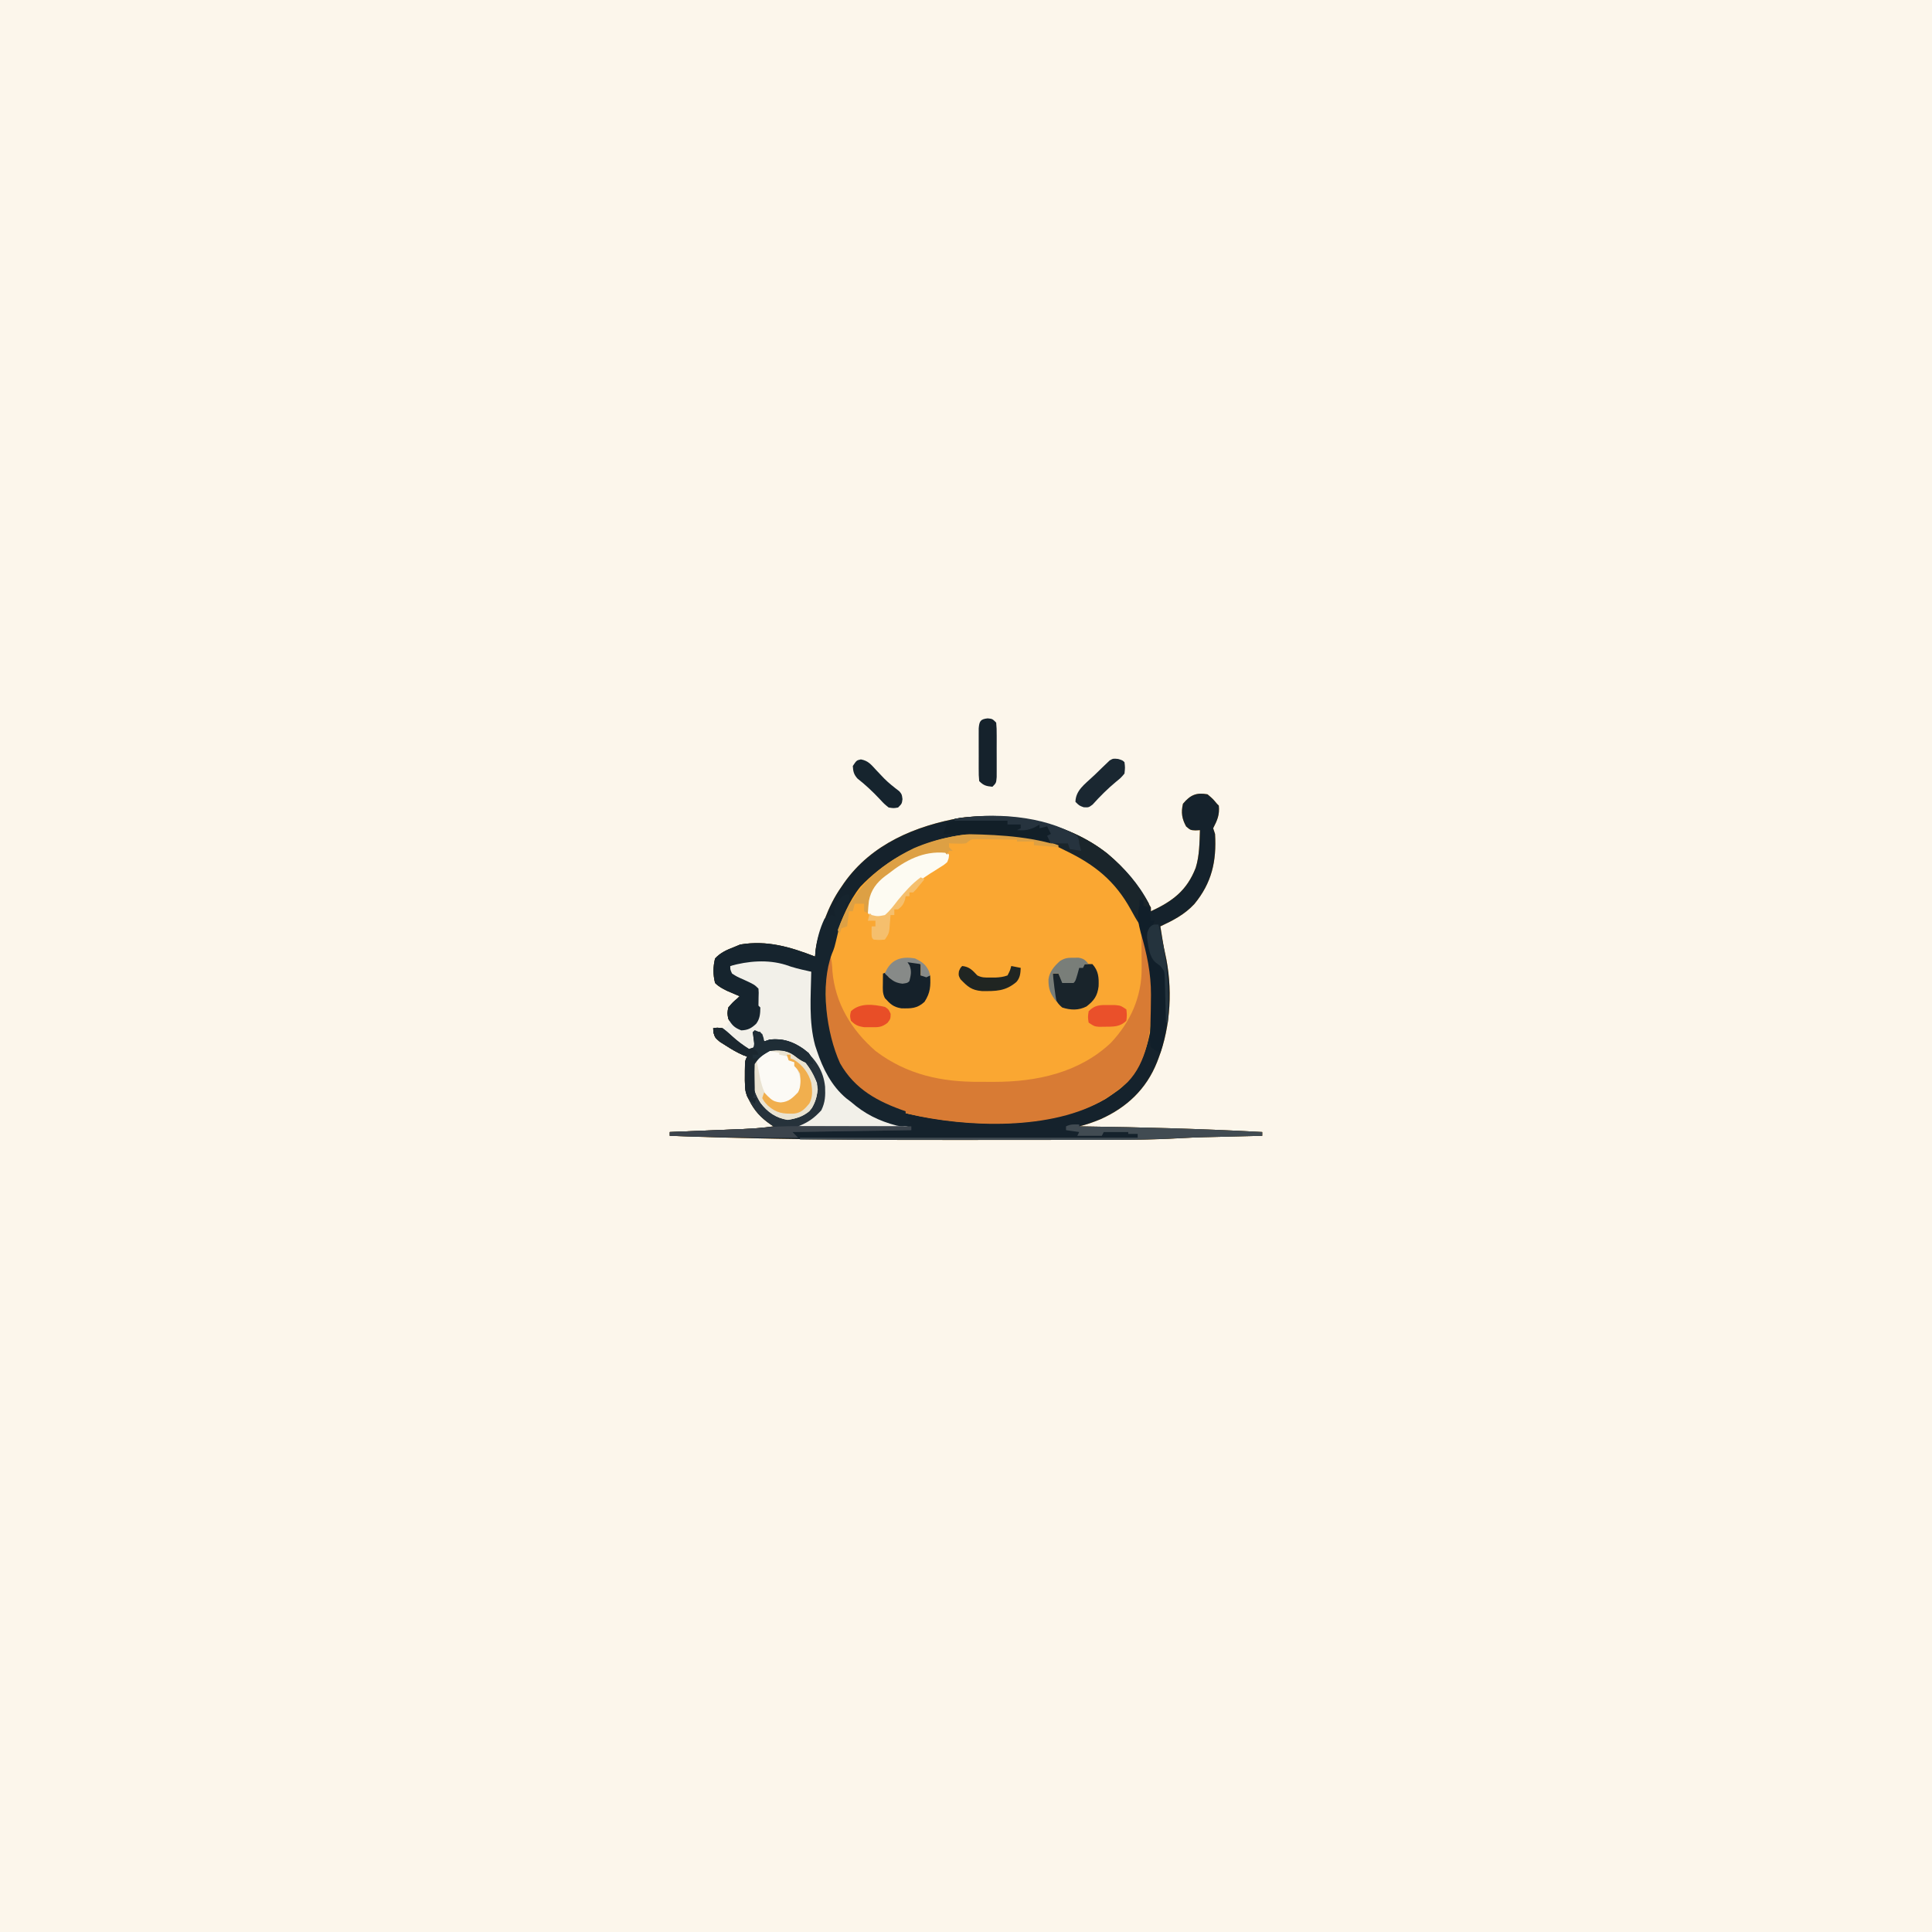 <svg version="1.1" xmlns="http://www.w3.org/2000/svg" width="1024" height="1024">
<rect width="100%" height="100%" fill="#808080" stroke="none"/>
<path d="M0 0 C337.92 0 675.84 0 1024 0 C1024 337.92 1024 675.84 1024 1024 C686.08 1024 348.16 1024 0 1024 C0 686.08 0 348.16 0 0 Z " fill="#FCF6EB" transform="translate(0,0)"/>
<path d="M0 0 C2.88 2.44 2.88 2.44 5 5 C5.33 5.33 5.66 5.66 6 6 C6.46 10.93 5.22 13.67 3 18 C3.33 18.99 3.66 19.98 4 21 C4.86 35.41 2.32 46.9 -7 58.19 C-12.19 63.75 -18.17 66.81 -25 70 C-24.71 71.79 -24.42 73.58 -24.12 75.38 C-23.96 76.37 -23.8 77.37 -23.63 78.4 C-23.29 80.32 -22.94 82.25 -22.5 84.16 C-18.4 102.21 -19.35 122.7 -26 140 C-26.25 140.65 -26.49 141.3 -26.75 141.97 C-32.41 156.24 -42.78 165.98 -56.71 172.21 C-60.44 173.75 -64.08 175.05 -68 176 C-67.13 176.01 -67.13 176.01 -66.24 176.02 C-34.46 176.47 -2.74 177.28 29 179 C29 179.66 29 180.32 29 181 C27.93 181.03 26.86 181.05 25.75 181.08 C21.67 181.17 17.58 181.27 13.49 181.37 C11.74 181.41 9.99 181.46 8.25 181.5 C5.69 181.56 3.14 181.62 0.58 181.68 C-0.16 181.7 -0.91 181.72 -1.67 181.73 C-5.77 181.84 -9.84 181.99 -13.93 182.24 C-32.01 183.31 -50.11 183.16 -68.21 183.17 C-71.13 183.17 -74.04 183.17 -76.96 183.17 C-87.25 183.18 -97.54 183.19 -107.83 183.19 C-116.19 183.18 -124.55 183.19 -132.91 183.21 C-183.64 183.29 -234.3 182.92 -285 181 C-285 180.34 -285 179.68 -285 179 C-284.43 178.98 -283.86 178.95 -283.27 178.93 C-277.3 178.69 -271.33 178.45 -265.36 178.2 C-263.13 178.11 -260.91 178.02 -258.68 177.93 C-255.48 177.8 -252.27 177.67 -249.06 177.54 C-248.08 177.5 -247.09 177.46 -246.07 177.42 C-240.66 177.19 -235.36 176.76 -230 176 C-230.52 175.66 -231.04 175.32 -231.57 174.97 C-236.81 171.33 -240.16 167.71 -243 162 C-243.37 161.26 -243.74 160.53 -244.12 159.77 C-245.28 156.1 -245.25 152.61 -245.19 148.81 C-245.19 148.09 -245.19 147.36 -245.19 146.62 C-245.14 141.28 -245.14 141.28 -244 139 C-244.7 138.75 -245.39 138.5 -246.11 138.24 C-249.39 136.83 -252.25 135.12 -255.25 133.19 C-256.84 132.19 -256.84 132.19 -258.45 131.17 C-261 129 -261 129 -261.86 126.24 C-261.91 125.5 -261.95 124.76 -262 124 C-259.94 123.62 -259.94 123.62 -257 124 C-255.14 125.31 -253.52 126.79 -251.84 128.33 C-249.04 130.87 -246.2 132.97 -243 135 C-242.01 134.67 -241.02 134.34 -240 134 C-240.33 131.36 -240.66 128.72 -241 126 C-239.68 126 -238.36 126 -237 126 C-236.34 127.65 -235.68 129.3 -235 131 C-234.01 130.67 -233.02 130.34 -232 130 C-224.88 129.25 -219.91 130.97 -214 135 C-207.6 140.69 -203.58 146.4 -202.69 154.96 C-202.5 159.77 -202.57 163.12 -204.69 167.5 C-208.61 171.74 -211.58 173.83 -217 176 C-199.84 176 -182.68 176 -165 176 C-169.95 174.02 -174.9 172.04 -180 170 C-183.26 167.69 -186.06 165.6 -189 163 C-189.82 162.37 -190.64 161.75 -191.49 161.1 C-199.24 154.61 -203.87 145.44 -207 136 C-207.32 135.05 -207.64 134.09 -207.97 133.11 C-211.4 120.46 -210.26 106.98 -210 94 C-210.89 93.81 -210.89 93.81 -211.81 93.62 C-215.86 92.75 -219.74 91.82 -223.62 90.38 C-233.15 87.45 -243.52 88.34 -253 91 C-252.95 92.92 -252.95 92.92 -252 95 C-249.31 96.73 -249.31 96.73 -246.06 98.12 C-240.16 100.84 -240.16 100.84 -238 103 C-237.84 105.13 -237.84 105.13 -237.94 107.56 C-237.99 109.04 -238.02 110.52 -238 112 C-237.67 112.33 -237.34 112.66 -237 113 C-237.06 116.28 -237.19 118.91 -239.2 121.61 C-241.79 124.03 -243.57 124.98 -247.12 125.12 C-250.76 123.7 -252.05 122.37 -254 119 C-254.56 116 -254.56 116 -254 113 C-251.56 110.19 -251.56 110.19 -249 108 C-248.67 107.67 -248.34 107.34 -248 107 C-248.6 106.75 -249.21 106.49 -249.83 106.23 C-251.03 105.71 -251.03 105.71 -252.25 105.19 C-253.04 104.85 -253.83 104.51 -254.64 104.17 C-257.13 102.93 -259.03 101.97 -261 100 C-262.13 95.53 -262.09 91.47 -261 87 C-258.1 83.92 -254.91 82.5 -251 81 C-249.36 80.32 -249.36 80.32 -247.69 79.62 C-233.48 77.22 -221.15 80.9 -208 86 C-207.85 84.31 -207.85 84.31 -207.7 82.59 C-207.08 77.66 -205.56 73.25 -203.81 68.62 C-203.5 67.79 -203.19 66.95 -202.86 66.09 C-200.51 59.96 -197.8 54.38 -194 49 C-193.54 48.32 -193.08 47.64 -192.61 46.95 C-177.98 26.28 -154.74 16.67 -130.54 12.39 C-103.81 9.46 -74.51 14.44 -53.04 31.45 C-43.13 39.76 -36.2 48.71 -30 60 C-30 60.66 -30 61.32 -30 62 C-18.48 56.65 -10.93 51.01 -6.25 38.94 C-4.25 32.52 -4.25 25.67 -4 19 C-4.78 19.04 -5.55 19.08 -6.36 19.12 C-9 19 -9 19 -11.31 17.06 C-13.58 12.95 -14.09 9.59 -13 5 C-9.14 0.39 -5.96 -1.08 0 0 Z " fill="#FAA732" transform="translate(640,421)"/>
<path d="M0 0 C2.88 2.44 2.88 2.44 5 5 C5.33 5.33 5.66 5.66 6 6 C6.46 10.93 5.22 13.67 3 18 C3.33 18.99 3.66 19.98 4 21 C4.86 35.41 2.32 46.9 -7 58.19 C-12.19 63.75 -18.17 66.81 -25 70 C-24.71 71.79 -24.42 73.58 -24.12 75.38 C-23.96 76.37 -23.8 77.37 -23.63 78.4 C-23.29 80.32 -22.94 82.25 -22.5 84.16 C-18.4 102.21 -19.35 122.7 -26 140 C-26.25 140.65 -26.49 141.3 -26.75 141.97 C-32.41 156.24 -42.78 165.98 -56.71 172.21 C-60.44 173.75 -64.08 175.05 -68 176 C-67.13 176.01 -67.13 176.01 -66.24 176.02 C-34.46 176.47 -2.74 177.28 29 179 C29 179.66 29 180.32 29 181 C27.93 181.03 26.86 181.05 25.75 181.08 C21.67 181.17 17.58 181.27 13.49 181.37 C11.74 181.41 9.99 181.46 8.25 181.5 C5.69 181.56 3.14 181.62 0.58 181.68 C-0.16 181.7 -0.91 181.72 -1.67 181.73 C-5.77 181.84 -9.84 181.99 -13.93 182.24 C-32.01 183.31 -50.11 183.16 -68.21 183.17 C-71.13 183.17 -74.04 183.17 -76.96 183.17 C-87.25 183.18 -97.54 183.19 -107.83 183.19 C-116.19 183.18 -124.55 183.19 -132.91 183.21 C-183.64 183.29 -234.3 182.92 -285 181 C-285 180.34 -285 179.68 -285 179 C-284.43 178.98 -283.86 178.95 -283.27 178.93 C-277.3 178.69 -271.33 178.45 -265.36 178.2 C-263.13 178.11 -260.91 178.02 -258.68 177.93 C-255.48 177.8 -252.27 177.67 -249.06 177.54 C-248.08 177.5 -247.09 177.46 -246.07 177.42 C-240.66 177.19 -235.36 176.76 -230 176 C-230.52 175.66 -231.04 175.32 -231.57 174.97 C-236.81 171.33 -240.16 167.71 -243 162 C-243.37 161.26 -243.74 160.53 -244.12 159.77 C-245.28 156.1 -245.25 152.61 -245.19 148.81 C-245.19 148.09 -245.19 147.36 -245.19 146.62 C-245.14 141.28 -245.14 141.28 -244 139 C-244.7 138.75 -245.39 138.5 -246.11 138.24 C-249.39 136.83 -252.25 135.12 -255.25 133.19 C-256.84 132.19 -256.84 132.19 -258.45 131.17 C-261 129 -261 129 -261.86 126.24 C-261.91 125.5 -261.95 124.76 -262 124 C-259.94 123.62 -259.94 123.62 -257 124 C-255.14 125.31 -253.52 126.79 -251.84 128.33 C-249.04 130.87 -246.2 132.97 -243 135 C-242.01 134.67 -241.02 134.34 -240 134 C-240.33 131.36 -240.66 128.72 -241 126 C-239.68 126 -238.36 126 -237 126 C-236.34 127.65 -235.68 129.3 -235 131 C-234.01 130.67 -233.02 130.34 -232 130 C-224.88 129.25 -219.91 130.97 -214 135 C-207.6 140.69 -203.58 146.4 -202.69 154.96 C-202.5 159.77 -202.57 163.12 -204.69 167.5 C-208.61 171.74 -211.58 173.83 -217 176 C-199.84 176 -182.68 176 -165 176 C-169.95 174.02 -174.9 172.04 -180 170 C-183.26 167.69 -186.06 165.6 -189 163 C-189.82 162.37 -190.64 161.75 -191.49 161.1 C-199.24 154.61 -203.87 145.44 -207 136 C-207.32 135.05 -207.64 134.09 -207.97 133.11 C-211.4 120.46 -210.26 106.98 -210 94 C-210.89 93.81 -210.89 93.81 -211.81 93.62 C-215.86 92.75 -219.74 91.82 -223.62 90.38 C-233.15 87.45 -243.52 88.34 -253 91 C-252.95 92.92 -252.95 92.92 -252 95 C-249.31 96.73 -249.31 96.73 -246.06 98.12 C-240.16 100.84 -240.16 100.84 -238 103 C-237.84 105.13 -237.84 105.13 -237.94 107.56 C-237.99 109.04 -238.02 110.52 -238 112 C-237.67 112.33 -237.34 112.66 -237 113 C-237.06 116.28 -237.19 118.91 -239.2 121.61 C-241.79 124.03 -243.57 124.98 -247.12 125.12 C-250.76 123.7 -252.05 122.37 -254 119 C-254.56 116 -254.56 116 -254 113 C-251.56 110.19 -251.56 110.19 -249 108 C-248.67 107.67 -248.34 107.34 -248 107 C-248.6 106.75 -249.21 106.49 -249.83 106.23 C-251.03 105.71 -251.03 105.71 -252.25 105.19 C-253.04 104.85 -253.83 104.51 -254.64 104.17 C-257.13 102.93 -259.03 101.97 -261 100 C-262.13 95.53 -262.09 91.47 -261 87 C-258.1 83.92 -254.91 82.5 -251 81 C-249.36 80.32 -249.36 80.32 -247.69 79.62 C-233.48 77.22 -221.15 80.9 -208 86 C-207.85 84.31 -207.85 84.31 -207.7 82.59 C-207.08 77.66 -205.56 73.25 -203.81 68.62 C-203.5 67.79 -203.19 66.95 -202.86 66.09 C-200.51 59.96 -197.8 54.38 -194 49 C-193.54 48.32 -193.08 47.64 -192.61 46.95 C-177.98 26.28 -154.74 16.67 -130.54 12.39 C-103.81 9.46 -74.51 14.44 -53.04 31.45 C-43.13 39.76 -36.2 48.71 -30 60 C-30 60.66 -30 61.32 -30 62 C-18.48 56.65 -10.93 51.01 -6.25 38.94 C-4.25 32.52 -4.25 25.67 -4 19 C-4.78 19.04 -5.55 19.08 -6.36 19.12 C-9 19 -9 19 -11.31 17.06 C-13.58 12.95 -14.09 9.59 -13 5 C-9.14 0.39 -5.96 -1.08 0 0 Z M-184 49 C-190.2 56.75 -193.64 65.77 -197 75 C-197.61 76.66 -197.61 76.66 -198.23 78.34 C-205.16 98.11 -204.38 123.28 -195.81 142.5 C-187.94 156.4 -175.05 164.56 -160 169 C-127.66 176.55 -83.81 178.07 -54.12 161.5 C-52.39 160.37 -50.68 159.21 -49 158 C-47.98 157.28 -47.98 157.28 -46.94 156.54 C-37.39 149.09 -32.73 137.54 -30.38 125.94 C-27.81 99.17 -29.68 70.78 -47.32 49.16 C-57.99 37.02 -72.12 27.86 -88 24 C-89.09 23.72 -90.17 23.45 -91.29 23.16 C-124.83 15.72 -160.03 23.73 -184 49 Z " fill="#15222C" transform="translate(640,421)"/>
<path d="M0 0 C6.23 9.35 5.29 23.12 5.31 33.88 C5.32 35.11 5.32 36.35 5.33 37.62 C5.22 51.41 2.8 68.28 -7.39 78.59 C-10.47 81.29 -13.58 83.74 -17 86 C-17.76 86.51 -18.51 87.01 -19.29 87.53 C-47.09 104.4 -92.7 102.62 -123.29 95.46 C-137.15 91.78 -150.64 84.29 -158.88 72.19 C-165.61 60.19 -167.35 46.46 -167.25 32.94 C-167.26 31.93 -167.27 30.91 -167.27 29.87 C-167.26 23.36 -166.54 17.33 -165 11 C-164.21 13.98 -163.91 16.61 -163.81 19.69 C-162.34 36.79 -153.72 50.89 -141 62 C-124.41 74.62 -105.94 78.55 -85.59 78.39 C-83.13 78.38 -80.68 78.39 -78.23 78.41 C-55.72 78.44 -33.1 73.63 -16.25 57.75 C-5.88 46.79 0.18 33.36 0.1 18.16 C0.09 17.1 0.09 16.04 0.09 14.94 C0.08 13.85 0.07 12.75 0.06 11.62 C0.06 9.95 0.06 9.95 0.05 8.24 C0.04 5.49 0.02 2.75 0 0 Z " fill="#D87B34" transform="translate(605,495)"/>
<path d="M0 0 C0.01 1.14 0.01 1.14 0.03 2.3 C0.36 35.69 0.36 35.69 16.17 64.36 C26.33 73.47 37.23 80.15 51 82 C51 82.33 51 82.66 51 83 C31.2 83 11.4 83 -9 83 C-7 81 -5.66 80.31 -3.12 79.19 C1.28 77.05 3.8 74.4 6 70 C6.8 59.96 5.77 53.08 -0.62 45.25 C-4.57 41.09 -8.35 38.28 -14 37 C-16.91 36.95 -19.77 37.06 -22.68 37.19 C-23.44 37.13 -24.21 37.07 -25 37 C-27.06 34.5 -27.06 34.5 -28 32 C-28.66 32 -29.32 32 -30 32 C-29.67 34.64 -29.34 37.28 -29 40 C-30.32 40.66 -31.64 41.32 -33 42 C-34.96 40.57 -36.92 39.13 -38.88 37.69 C-39.43 37.28 -39.99 36.88 -40.56 36.46 C-43.28 34.45 -45.1 32.85 -47 30 C-46.01 29.5 -46.01 29.5 -45 29 C-43.87 26.98 -43.87 26.98 -43 25 C-42.3 25.85 -41.6 26.69 -40.88 27.56 C-38.24 30.3 -38.24 30.3 -34.94 30.12 C-31.28 28.72 -29.98 27.36 -28 24 C-27.62 20.81 -27.98 19.07 -29 16 C-28.91 14.27 -28.91 14.27 -28.81 12.5 C-28.59 9.01 -28.59 9.01 -30.68 7.45 C-33.15 5.91 -35.64 4.58 -38.25 3.31 C-39.14 2.88 -40.03 2.44 -40.95 1.99 C-41.63 1.66 -42.3 1.34 -43 1 C-43 -0.32 -43 -1.64 -43 -3 C-27.9 -9.36 -14.63 -5.29 0 0 Z " fill="#F2F0E9" transform="translate(430,515)"/>
<path d="M0 0 C0 1.32 0 2.64 0 4 C-0.66 4 -1.32 4 -2 4 C-1.96 4.74 -1.92 5.49 -1.88 6.25 C-2 9 -2 9 -2.88 10.68 C-4.46 13.96 -5.18 17.41 -6 20.94 C-7.76 28.43 -7.76 28.43 -9.06 31.5 C-15.38 48.32 -12 73.51 -4.75 89.56 C3.12 103.44 15.34 109.94 30 115 C30 115.66 30 116.32 30 117 C31.49 117.5 31.49 117.5 33 118 C32.34 118 31.68 118 31 118 C31 118.66 31 119.32 31 120 C31.66 120.33 32.32 120.66 33 121 C29.83 123.12 28.9 123.26 25.28 122.6 C15.84 120.12 8.33 116.4 1 110 C0.18 109.37 -0.65 108.74 -1.5 108.1 C-9.24 101.61 -13.87 92.44 -17 83 C-17.32 82.05 -17.64 81.09 -17.97 80.11 C-21.4 67.46 -20.26 53.98 -20 41 C-20.6 40.87 -21.19 40.75 -21.81 40.62 C-25.86 39.75 -29.74 38.82 -33.62 37.38 C-43.15 34.45 -53.52 35.34 -63 38 C-62.95 39.92 -62.95 39.92 -62 42 C-59.31 43.73 -59.31 43.73 -56.06 45.12 C-50.16 47.84 -50.16 47.84 -48 50 C-47.84 52.13 -47.84 52.13 -47.94 54.56 C-47.99 56.04 -48.02 57.52 -48 59 C-47.5 59.5 -47.5 59.5 -47 60 C-47.06 63.28 -47.19 65.91 -49.2 68.61 C-51.79 71.03 -53.57 71.98 -57.12 72.12 C-60.76 70.7 -62.05 69.37 -64 66 C-64.56 63 -64.56 63 -64 60 C-61.56 57.19 -61.56 57.19 -59 55 C-58.5 54.5 -58.5 54.5 -58 54 C-58.9 53.62 -58.9 53.62 -59.83 53.23 C-60.63 52.89 -61.43 52.54 -62.25 52.19 C-63.04 51.85 -63.83 51.51 -64.64 51.17 C-67.13 49.93 -69.03 48.97 -71 47 C-72.13 42.53 -72.09 38.47 -71 34 C-68.1 30.92 -64.91 29.5 -61 28 C-59.36 27.32 -59.36 27.32 -57.69 26.62 C-43.48 24.22 -31.15 27.9 -18 33 C-17.92 31.93 -17.83 30.86 -17.75 29.75 C-17.02 24.01 -15.53 18.21 -13 13 C-10.99 11.59 -10.99 11.59 -9 11 C-8.34 11.33 -7.68 11.66 -7 12 C-7.5 10.51 -7.5 10.51 -8 9 C-6.88 5.04 -4.65 0 0 0 Z " fill="#16242E" transform="translate(450,474)"/>
<path d="M0 0 C2.06 -0.38 2.06 -0.38 5 0 C6.86 1.31 8.48 2.79 10.16 4.33 C12.96 6.87 15.8 8.97 19 11 C19.99 10.67 20.98 10.34 22 10 C21.5 6.04 21.5 6.04 21 2 C22.32 2 23.64 2 25 2 C25.66 3.65 26.32 5.3 27 7 C27.99 6.67 28.98 6.34 30 6 C37.12 5.25 42.09 6.97 48 11 C54.4 16.69 58.42 22.4 59.31 30.96 C59.5 35.77 59.43 39.12 57.31 43.5 C53.39 47.74 50.42 49.83 45 52 C64.8 52 84.6 52 105 52 C105 52.66 105 53.32 105 54 C84.21 54.33 63.42 54.66 42 55 C42.99 55.99 43.98 56.98 45 58 C22.31 58.15 -0.32 57.74 -23 57 C-23 56.34 -23 55.68 -23 55 C-22.43 54.98 -21.86 54.95 -21.27 54.93 C-15.3 54.69 -9.33 54.45 -3.36 54.2 C-1.13 54.11 1.09 54.02 3.32 53.93 C6.52 53.8 9.73 53.67 12.94 53.54 C13.92 53.5 14.91 53.46 15.93 53.42 C21.34 53.19 26.64 52.76 32 52 C31.48 51.66 30.96 51.32 30.43 50.97 C25.19 47.33 21.84 43.71 19 38 C18.63 37.26 18.26 36.53 17.88 35.77 C16.72 32.1 16.75 28.61 16.81 24.81 C16.81 24.09 16.81 23.36 16.81 22.62 C16.86 17.28 16.86 17.28 18 15 C17.3 14.75 16.61 14.5 15.89 14.24 C12.61 12.83 9.75 11.12 6.75 9.19 C5.69 8.52 4.64 7.85 3.55 7.17 C1 5 1 5 0.14 2.24 C0.09 1.5 0.05 0.76 0 0 Z " fill="#26323B" transform="translate(378,545)"/>
<path d="M0 0 C4.99 3.7 8.69 9.66 10.89 15.4 C11.54 20.45 10.7 24.2 8.28 28.6 C4.99 32.85 0.53 34.13 -4.61 34.96 C-10.76 33.97 -15.24 30.92 -18.99 25.96 C-23.08 19.53 -24.22 12.94 -23.11 5.4 C-21.5 2.16 -19.17 0.2 -16.3 -1.98 C-10.33 -3.68 -5.34 -2.96 0 0 Z " fill="#FCFAF5" transform="translate(422.113,558.602)"/>
<path d="M0 0 C9.13 7.66 16.51 15.96 22.04 26.55 C21.55 27.54 21.55 27.54 21.04 28.55 C20.38 28.22 19.72 27.89 19.04 27.55 C19.04 26.56 19.04 25.57 19.04 24.55 C18.05 25.54 18.05 25.54 17.04 26.55 C17.37 27.21 17.7 27.87 18.04 28.55 C17.72 29.89 17.39 31.22 17.04 32.55 C17.01 34.22 17 35.89 17.04 37.55 C15.36 35.03 13.92 32.48 12.48 29.82 C4.07 14.44 -6.73 5.86 -22.25 -1.61 C-28.22 -4.54 -28.22 -4.54 -30.96 -6.45 C-31.45 -7.93 -31.45 -7.93 -31.96 -9.45 C-31.3 -9.78 -30.64 -10.11 -29.96 -10.45 C-30.62 -11.77 -31.28 -13.09 -31.96 -14.45 C-33.28 -14.12 -34.6 -13.79 -35.96 -13.45 C-35.96 -14.11 -35.96 -14.77 -35.96 -15.45 C-36.82 -14.95 -37.69 -14.46 -38.58 -13.95 C-42.06 -12.4 -44.2 -12.18 -47.96 -12.45 C-47.3 -12.78 -46.64 -13.11 -45.96 -13.45 C-45.96 -14.11 -45.96 -14.77 -45.96 -15.45 C-48.27 -15.45 -50.58 -15.45 -52.96 -15.45 C-52.96 -16.11 -52.96 -16.77 -52.96 -17.45 C-62.2 -17.45 -71.44 -17.45 -80.96 -17.45 C-80.96 -17.78 -80.96 -18.11 -80.96 -18.45 C-53.52 -22.99 -22.11 -17.49 0 0 Z " fill="#1A252B" transform="translate(586.957,452.445)"/>
<path d="M0 0 C0.66 0.66 1.32 1.32 2 2 C1.87 3.95 1.87 3.95 1 6 C-0.71 7.46 -0.71 7.46 -2.94 8.81 C-3.75 9.33 -4.56 9.84 -5.4 10.38 C-6.26 10.91 -7.12 11.45 -8 12 C-15.89 17.05 -21.98 22.59 -27.58 30.13 C-31.22 34.88 -31.22 34.88 -35.75 35.56 C-39 35 -39 35 -41 33 C-41.91 28.39 -41.47 24.12 -39.19 20 C-30.57 7.81 -15.01 -1.02 0 0 Z " fill="#FDFBF2" transform="translate(501,451)"/>
<path d="M0 0 C0 0.33 0 0.66 0 1 C0.58 1.01 1.16 1.02 1.76 1.02 C33.54 1.47 65.26 2.28 97 4 C97 4.66 97 5.32 97 6 C95.39 6.04 95.39 6.04 93.75 6.08 C89.67 6.17 85.58 6.27 81.49 6.37 C79.74 6.41 77.99 6.46 76.25 6.5 C73.69 6.56 71.14 6.62 68.58 6.68 C67.84 6.7 67.09 6.72 66.33 6.73 C62.05 6.84 57.78 7.01 53.5 7.23 C41.54 7.87 29.62 8.14 17.63 8.11 C15.81 8.11 13.98 8.11 12.16 8.11 C7.28 8.11 2.39 8.11 -2.49 8.1 C-7.62 8.1 -12.74 8.09 -17.87 8.09 C-27.55 8.09 -37.23 8.08 -46.91 8.07 C-57.94 8.06 -68.97 8.06 -80.01 8.05 C-102.67 8.04 -125.34 8.02 -148 8 C-148 7.67 -148 7.34 -148 7 C-88.93 7 -29.86 7 31 7 C31 6.34 31 5.68 31 5 C29.35 5 27.7 5 26 5 C26 4.67 26 4.34 26 4 C21.71 4 17.42 4 13 4 C12.67 4.66 12.34 5.32 12 6 C7.71 6 3.42 6 -1 6 C-0.67 5.34 -0.34 4.68 0 4 C-2.31 3.67 -4.62 3.34 -7 3 C-7 2.34 -7 1.68 -7 1 C-4.54 -0.23 -2.72 -0.07 0 0 Z " fill="#414B52" transform="translate(572,596)"/>
<path d="M0 0 C1 0 1.99 0.01 3.02 0.01 C14.77 0.18 25.78 2.17 36.81 6.31 C36.81 6.64 36.81 6.97 36.81 7.31 C32.52 6.98 28.23 6.65 23.81 6.31 C23.81 5.65 23.81 4.99 23.81 4.31 C20.84 4.31 17.87 4.31 14.81 4.31 C14.81 3.98 14.81 3.65 14.81 3.31 C10.88 3.25 6.94 3.22 3 3.19 C1.32 3.16 1.32 3.16 -0.39 3.14 C-2 3.13 -2 3.13 -3.64 3.12 C-4.63 3.11 -5.62 3.1 -6.64 3.09 C-9.43 3.13 -9.43 3.13 -12.19 5.31 C-14.45 5.51 -14.45 5.51 -16.88 5.44 C-17.68 5.42 -18.49 5.4 -19.32 5.38 C-20.25 5.35 -20.25 5.35 -21.19 5.31 C-21.19 5.97 -21.19 6.63 -21.19 7.31 C-20.53 7.97 -19.87 8.63 -19.19 9.31 C-19.85 9.31 -20.51 9.31 -21.19 9.31 C-21.52 9.97 -21.85 10.63 -22.19 11.31 C-22.68 10.82 -22.68 10.82 -23.19 10.31 C-34.8 9.22 -44.29 14.31 -53.19 21.31 C-53.79 21.75 -54.38 22.18 -55 22.63 C-59.57 26.09 -62.59 30.14 -63.65 35.76 C-63.9 37.95 -64.09 40.11 -64.19 42.31 C-64.85 41.98 -65.51 41.65 -66.19 41.31 C-66.19 39.99 -66.19 38.67 -66.19 37.31 C-67.84 37.31 -69.49 37.31 -71.19 37.31 C-71.52 38.63 -71.85 39.95 -72.19 41.31 C-72.85 41.31 -73.51 41.31 -74.19 41.31 C-74.52 43.95 -74.85 46.59 -75.19 49.31 C-76.67 49.81 -76.67 49.81 -78.19 50.31 C-78.52 51.3 -78.85 52.29 -79.19 53.31 C-79.52 52.65 -79.85 51.99 -80.19 51.31 C-72.53 30.34 -59.65 17.48 -39.84 7.88 C-27.21 2.45 -13.7 -0.08 0 0 Z " fill="#DDA044" transform="translate(524.188,441.688)"/>
<path d="M0 0 C6.3 -0.45 10.83 0.17 16 4 C20.6 8.88 24.57 14.64 25.44 21.38 C24.89 25.93 23.83 29.35 21 33 C17.42 35.77 13.94 36.85 9.5 37.56 C3.35 36.57 -1.13 33.52 -4.88 28.56 C-9 22.08 -9.84 15.6 -9 8 C-8.34 7.34 -7.68 6.68 -7 6 C-6.73 7.41 -6.73 7.41 -6.45 8.85 C-6.2 10.1 -5.95 11.34 -5.69 12.62 C-5.44 13.85 -5.2 15.08 -4.95 16.35 C-3.86 20.54 -2.74 24.68 0.81 27.38 C3.82 28.23 5.88 28.44 9 28 C11.92 26.17 14.43 24.13 16 21 C16.51 15.51 16.51 15.51 14.5 10.62 C14 10.09 13.51 9.55 13 9 C13 8.34 13 7.68 13 7 C12.01 6.67 11.02 6.34 10 6 C10 5.34 10 4.68 10 4 C7.52 3.5 7.52 3.5 5 3 C5 2.67 5 2.34 5 2 C3.35 1.67 1.7 1.34 0 1 C0 0.67 0 0.34 0 0 Z " fill="#EAE3D1" transform="translate(408,556)"/>
<path d="M0 0 C0.66 0 1.32 0 2 0 C2 0.99 2 1.98 2 3 C2.99 3.33 3.98 3.66 5 4 C5.33 6.31 5.66 8.62 6 11 C6.66 11 7.32 11 8 11 C7.69 11.76 7.38 12.53 7.06 13.31 C5.24 17.93 5 20.63 5.69 25.56 C5.84 26.72 5.98 27.88 6.14 29.07 C6.7 32.12 6.7 32.12 9.08 33.4 C9.71 33.6 10.35 33.8 11 34 C11.66 33.01 12.32 32.02 13 31 C14.07 37.72 14.22 44.33 14.24 51.11 C14.25 53.17 14.28 55.22 14.31 57.27 C14.38 65.58 13.49 73.04 11 81 C8.52 79.94 8.52 79.94 6 78 C5.48 74.82 5.48 74.82 5.62 70.9 C5.63 70.2 5.65 69.5 5.66 68.77 C5.7 67.27 5.74 65.77 5.8 64.27 C5.93 60.39 5.97 56.5 6.01 52.62 C6.02 51.86 6.03 51.1 6.04 50.32 C6.1 38.91 3.83 28.32 0.63 17.4 C-0.65 12.52 -1.61 7.84 0 3 C0 2.01 0 1.02 0 0 Z " fill="#111F2A" transform="translate(604,477)"/>
<path d="M0 0 C2.06 -0.38 2.06 -0.38 5 0 C6.86 1.31 8.48 2.79 10.16 4.33 C12.96 6.87 15.8 8.97 19 11 C19.99 10.67 20.98 10.34 22 10 C21.67 7.36 21.34 4.72 21 2 C22.32 2 23.64 2 25 2 C25.66 3.65 26.32 5.3 27 7 C27.99 6.67 28.98 6.34 30 6 C38.14 5.14 44.24 7.97 50.56 13.06 C52.06 15.08 52.65 16.53 53 19 C48.59 18.6 46.04 16.8 42.65 14.16 C38.85 11.49 34.46 11.38 30 12 C26.25 14.02 24.36 15.45 22 19 C21.88 21.72 21.86 24.35 21.94 27.06 C22.12 34.76 22.12 34.76 21 37 C21.66 37 22.32 37 23 37 C22.67 37.99 22.34 38.98 22 40 C18.54 37.7 18.11 36.9 17 33 C16.84 30.23 16.76 27.58 16.81 24.81 C16.81 24.09 16.81 23.36 16.81 22.62 C16.86 17.28 16.86 17.28 18 15 C17.3 14.75 16.61 14.5 15.89 14.24 C12.61 12.83 9.75 11.12 6.75 9.19 C5.69 8.52 4.64 7.85 3.55 7.17 C1 5 1 5 0.14 2.24 C0.09 1.5 0.05 0.76 0 0 Z " fill="#1B272F" transform="translate(378,545)"/>
<path d="M0 0 C0 1.98 0 3.96 0 6 C1.65 6 3.3 6 5 6 C5.29 11.6 5.16 15.15 2 20 C-1.91 23.6 -5.17 23.55 -10.3 23.43 C-14.51 22.76 -16.17 21.13 -19 18 C-20.32 15.36 -20.1 13.32 -20.06 10.38 C-20.05 9.37 -20.04 8.37 -20.04 7.34 C-20.02 6.57 -20.01 5.79 -20 5 C-19.01 4.67 -18.02 4.34 -17 4 C-17 4.99 -17 5.98 -17 7 C-13.6 9.09 -10.95 9.18 -7 9 C-6.07 4.47 -6.07 4.47 -7 0 C-9.02 -0.73 -9.02 -0.73 -11 -1 C-6.72 -2.37 -4.16 -1.39 0 0 Z " fill="#15212A" transform="translate(488,511)"/>
<path d="M0 0 C3.25 3.6 3.47 7.15 3.28 11.79 C2.64 16.88 0.88 19.32 -3.12 22.44 C-7.33 24.58 -11.55 24.44 -16 23 C-19.14 20.41 -20.05 17.96 -21 14 C-21.15 10.99 -21.12 8.01 -21 5 C-20.01 5 -19.02 5 -18 5 C-17.34 6.32 -16.68 7.64 -16 9 C-14.02 9 -12.04 9 -10 9 C-9.82 8.43 -9.64 7.87 -9.45 7.29 C-9.2 6.55 -8.95 5.82 -8.69 5.06 C-8.44 4.33 -8.2 3.6 -7.95 2.85 C-6.2 -0.55 -3.54 0 0 0 Z " fill="#19242B" transform="translate(579,511)"/>
<path d="M0 0 C1.02 -0 1.02 -0 2.07 -0 C5.35 0.03 8.36 0.19 11.5 1.19 C11.5 1.85 11.5 2.51 11.5 3.19 C13.81 3.19 16.12 3.19 18.5 3.19 C18.5 3.85 18.5 4.51 18.5 5.19 C22.6 4.55 22.6 4.55 26.62 3.56 C28.91 3.11 30.33 3.36 32.5 4.19 C33 5.18 33 5.18 33.5 6.19 C35.82 6.59 38.16 6.93 40.5 7.19 C40.5 7.52 40.5 7.85 40.5 8.19 C37.86 8.52 35.22 8.85 32.5 9.19 C33.16 10.51 33.82 11.83 34.5 13.19 C33.4 12.91 32.3 12.63 31.17 12.35 C13.46 8.27 -4.42 8.36 -22.5 8.19 C-21.84 6.21 -21.18 4.23 -20.5 2.19 C-13.65 0.73 -6.99 -0.01 0 0 Z " fill="#121F28" transform="translate(522.5,433.812)"/>
<path d="M0 0 C2.5 0.25 2.5 0.25 4.5 2.25 C4.76 5.38 4.76 5.38 4.77 9.38 C4.77 10.08 4.77 10.78 4.77 11.5 C4.77 12.99 4.77 14.48 4.76 15.96 C4.75 18.24 4.76 20.52 4.77 22.8 C4.77 24.24 4.77 25.68 4.77 27.12 C4.76 28.44 4.76 29.76 4.76 31.12 C4.5 34.25 4.5 34.25 2.5 36.25 C-0.8 35.92 -2.12 35.63 -4.5 33.25 C-4.76 30.21 -4.76 30.21 -4.77 26.34 C-4.77 25.66 -4.77 24.98 -4.77 24.28 C-4.77 22.84 -4.77 21.4 -4.76 19.96 C-4.75 17.76 -4.76 15.55 -4.77 13.35 C-4.77 11.95 -4.77 10.55 -4.77 9.16 C-4.76 7.88 -4.76 6.61 -4.76 5.29 C-4.44 1.5 -3.86 0.39 0 0 Z " fill="#15222C" transform="translate(523.5,380.75)"/>
<path d="M0 0 C2.34 0.73 2.34 0.73 3.34 1.73 C3.68 4.53 3.68 4.53 3.34 7.73 C1.46 9.97 1.46 9.97 -1.1 12.05 C-5.63 15.82 -9.62 19.79 -13.56 24.18 C-15.66 25.73 -15.66 25.73 -18.3 25.6 C-20.66 24.73 -20.66 24.73 -22.66 22.73 C-22.51 16.61 -17.71 13.41 -13.59 9.48 C-13.09 9.01 -12.6 8.55 -12.08 8.07 C-10.81 6.88 -9.57 5.65 -8.33 4.43 C-7.66 3.79 -6.98 3.15 -6.29 2.48 C-5.7 1.92 -5.12 1.36 -4.52 0.78 C-2.66 -0.27 -2.66 -0.27 0 0 Z " fill="#1A2731" transform="translate(592.664,402.266)"/>
<path d="M0 0 C1.55 0 3.11 0 4.66 0 C8.71 0.01 12.77 0.02 16.82 0.03 C20.97 0.04 25.12 0.04 29.27 0.05 C37.38 0.06 45.5 0.08 53.61 0.1 C53.61 0.76 53.61 1.42 53.61 2.1 C32.82 2.43 12.03 2.76 -9.39 3.1 C-8.4 4.09 -7.41 5.08 -6.39 6.1 C-29.07 6.25 -51.71 5.84 -74.39 5.1 C-74.39 4.44 -74.39 3.78 -74.39 3.1 C-73.82 3.07 -73.26 3.05 -72.68 3.03 C-66.75 2.79 -60.83 2.54 -54.91 2.3 C-52.71 2.21 -50.5 2.12 -48.3 2.03 C-45.11 1.9 -41.93 1.77 -38.74 1.63 C-37.77 1.59 -36.8 1.56 -35.8 1.52 C-31.25 1.32 -26.73 1.05 -22.2 0.57 C-14.81 -0.13 -7.41 -0.03 0 0 Z " fill="#3C444C" transform="translate(429.387,596.902)"/>
<path d="M0 0 C3.89 0.72 5.35 2.69 8.02 5.57 C8.98 6.58 9.94 7.6 10.9 8.61 C11.61 9.35 11.61 9.35 12.33 10.11 C14.8 12.61 17.56 14.74 20.34 16.87 C21.71 18.5 21.71 18.5 22.04 21.07 C21.71 23.5 21.71 23.5 19.71 25.5 C17.38 25.91 17.38 25.91 14.71 25.5 C12.31 23.56 12.31 23.56 9.89 20.94 C6.19 17.02 2.45 13.49 -1.8 10.17 C-3.76 7.98 -4.11 6.42 -4.29 3.5 C-2.29 0.5 -2.29 0.5 0 0 Z " fill="#16242E" transform="translate(456.293,402.496)"/>
<path d="M0 0 C3.82 0.4 5.45 2.28 8 5 C10.46 6.23 12.13 6.13 14.88 6.12 C15.74 6.13 16.6 6.13 17.49 6.13 C19.85 6.01 21.79 5.82 24 5 C25.3 2.51 25.3 2.51 26 0 C28.48 0.5 28.48 0.5 31 1 C30.86 3.95 30.7 6.2 28.7 8.48 C22.84 13.44 17.8 13.34 10.4 13.29 C4.86 12.82 2.87 10.93 -0.94 7 C-2 5 -2 5 -1.75 2.81 C-1 1 -1 1 0 0 Z " fill="#202522" transform="translate(510,512)"/>
<path d="M0 0 C0.66 0 1.32 0 2 0 C2 0.66 2 1.32 2 2 C2.56 2.21 3.11 2.41 3.69 2.62 C8.31 5.37 11.67 9.8 13 15 C13.53 18.86 13.9 22.39 11.95 25.88 C9.55 28.82 7.65 30.82 3.83 31.24 C-2.01 31.41 -5.43 31.01 -10 27 C-11.94 24.94 -11.94 24.94 -13 23 C-12.5 21.51 -12.5 21.51 -12 20 C-11.38 20.64 -10.76 21.28 -10.12 21.94 C-7.65 24.34 -6.66 24.91 -3.25 25.38 C1.28 24.85 2.77 23.16 6 20 C7.59 16.82 7.41 13.46 7 10 C5.62 7.66 5.62 7.66 4 6 C4 5.34 4 4.68 4 4 C3.01 3.67 2.02 3.34 1 3 C0.67 2.01 0.34 1.02 0 0 Z " fill="#F1AF4E" transform="translate(417,559)"/>
<path d="M0 0 C0.85 2.05 0.85 2.05 1 4 C1.19 4.74 1.37 5.49 1.56 6.25 C1.78 7.12 1.78 7.12 2 8 C0.02 7.67 -1.96 7.34 -4 7 C-4.5 5.51 -4.5 5.51 -5 4 C-7.97 4 -10.94 4 -14 4 C-14.66 2.68 -15.32 1.36 -16 0 C-15.34 -0.33 -14.68 -0.66 -14 -1 C-14.66 -2.32 -15.32 -3.64 -16 -5 C-17.32 -4.67 -18.64 -4.34 -20 -4 C-20 -4.66 -20 -5.32 -20 -6 C-20.87 -5.5 -21.73 -5.01 -22.62 -4.5 C-26.11 -2.95 -28.25 -2.73 -32 -3 C-31.34 -3.33 -30.68 -3.66 -30 -4 C-30 -4.66 -30 -5.32 -30 -6 C-32.31 -6 -34.62 -6 -37 -6 C-37 -6.66 -37 -7.32 -37 -8 C-46.24 -8 -55.48 -8 -65 -8 C-65 -8.33 -65 -8.66 -65 -9 C-44.52 -12.39 -18.21 -10.92 0 0 Z " fill="#26333E" transform="translate(571,443)"/>
<path d="M0 0 C1.7 0.01 1.7 0.01 3.44 0.01 C6.44 0.31 6.44 0.31 9.44 2.31 C9.75 5.31 9.75 5.31 9.44 8.31 C6.07 11.68 2.48 11.47 -2.12 11.5 C-3.08 11.51 -4.03 11.53 -5 11.54 C-7.56 11.31 -7.56 11.31 -10.56 9.31 C-11 6.38 -11 6.38 -10.56 3.31 C-7.32 -0.04 -4.52 -0.07 0 0 Z " fill="#EA502A" transform="translate(587.562,532.688)"/>
<path d="M0 0 C1.94 1.31 1.94 1.31 3 3.69 C2.94 6.31 2.94 6.31 1.34 8.45 C-1.79 10.87 -3.64 10.82 -7.56 10.75 C-8.69 10.75 -9.81 10.75 -10.97 10.75 C-14.29 10.28 -15.71 9.66 -18.06 7.31 C-18.62 4.81 -18.62 4.81 -18.06 2.31 C-13.29 -2.3 -6.03 -1.35 0 0 Z " fill="#E84E27" transform="translate(469.062,533.688)"/>
<path d="M0 0 C1.94 0.75 1.94 0.75 4 2 C4.75 4.12 4.75 4.12 5 6 C5.99 5.67 6.98 5.34 8 5 C16.14 4.14 22.24 6.97 28.56 12.06 C30.06 14.08 30.65 15.53 31 18 C26.59 17.6 24.04 15.8 20.65 13.16 C16.87 10.5 12.45 10.35 8 11 C4.73 12.9 4.73 12.9 2 15 C1.01 15 0.02 15 -1 15 C-1 14.34 -1 13.68 -1 13 C-0.01 13 0.98 13 2 13 C1.17 10.83 1.17 10.83 -1 10 C-0.81 9.44 -0.63 8.89 -0.44 8.31 C0.07 5.61 -0.42 3.67 -1 1 C-0.67 0.67 -0.34 0.34 0 0 Z " fill="#1F2D36" transform="translate(400,546)"/>
<path d="M0 0 C1.29 -0.01 1.29 -0.01 2.6 -0.02 C5.34 0.44 6.22 1.24 7.94 3.38 C7.28 3.38 6.62 3.38 5.94 3.38 C5.61 4.04 5.28 4.7 4.94 5.38 C4.28 5.38 3.62 5.38 2.94 5.38 C2.63 6.51 2.32 7.64 2 8.81 C0.94 12.38 0.94 12.38 -0.06 13.38 C-2.06 13.42 -4.06 13.42 -6.06 13.38 C-6.72 11.73 -7.38 10.08 -8.06 8.38 C-9.05 8.38 -10.04 8.38 -11.06 8.38 C-10.54 13.41 -9.96 18.39 -9.06 23.38 C-12.23 19.24 -13.42 16.85 -13.35 11.47 C-12.78 7.28 -10.29 4.48 -7.24 1.73 C-4.63 0.1 -3.05 -0.03 0 0 Z " fill="#797E79" transform="translate(569.062,507.625)"/>
<path d="M0 0 C0.66 0.33 1.32 0.66 2 1 C1.05 2.17 0.09 3.34 -0.88 4.5 C-1.68 5.47 -1.68 5.47 -2.49 6.47 C-2.99 6.97 -3.49 7.48 -4 8 C-4.66 8 -5.32 8 -6 8 C-6 8.66 -6 9.32 -6 10 C-6.66 10 -7.32 10 -8 10 C-8.1 10.6 -8.21 11.2 -8.31 11.81 C-9.1 14.31 -9.97 15.38 -12 17 C-12.66 17 -13.32 17 -14 17 C-14 17.99 -14 18.98 -14 20 C-14.66 20 -15.32 20 -16 20 C-16.05 20.69 -16.1 21.37 -16.15 22.08 C-16.22 22.98 -16.3 23.88 -16.38 24.81 C-16.44 25.71 -16.51 26.6 -16.59 27.52 C-17 30 -17 30 -19 33 C-22.06 33.25 -22.06 33.25 -25 33 C-26 32 -26 32 -26.06 28.94 C-26.04 27.97 -26.02 27 -26 26 C-25.34 26 -24.68 26 -24 26 C-24 25.01 -24 24.02 -24 23 C-25.32 23 -26.64 23 -28 23 C-27.67 21.68 -27.34 20.36 -27 19 C-26.67 19.33 -26.34 19.66 -26 20 C-22.76 20.75 -22.76 20.75 -19 20 C-16.25 17.67 -14.19 14.86 -12 12 C-8.28 7.57 -4.71 3.42 0 0 Z " fill="#F5BF6D" transform="translate(488,465)"/>
<path d="M0 0 C4.88 17.56 5.63 33.89 5 52 C4.67 52 4.34 52 4 52 C3.98 51.2 3.96 50.4 3.94 49.57 C3.84 45.94 3.74 42.31 3.62 38.69 C3.59 37.42 3.56 36.16 3.53 34.86 C3.49 33.65 3.45 32.44 3.41 31.2 C3.37 29.53 3.37 29.53 3.32 27.82 C3.19 24.8 3.19 24.8 1 22 C0.17 21.38 -0.65 20.76 -1.5 20.12 C-5.12 16.62 -5.28 11.82 -6.03 7.06 C-6 4 -6 4 -4.72 1.6 C-3 0 -3 0 0 0 Z " fill="#24333D" transform="translate(614,490)"/>
<path d="M0 0 C3.75 1.84 5.5 3.01 7.38 6.75 C7.58 7.49 7.79 8.24 8 9 C7.01 9.5 7.01 9.5 6 10 C5.01 9.67 4.02 9.34 3 9 C3 7.02 3 5.04 3 3 C0.69 2.67 -1.62 2.34 -4 2 C-3.65 2.54 -3.3 3.07 -2.94 3.62 C-1.7 6.76 -2.21 8.78 -3 12 C-4 13 -4 13 -6.69 13.38 C-11.22 12.86 -12.74 11.11 -16 8 C-13.06 0.53 -7.45 -1.3 0 0 Z " fill="#878A88" transform="translate(485,508)"/>
</svg>
